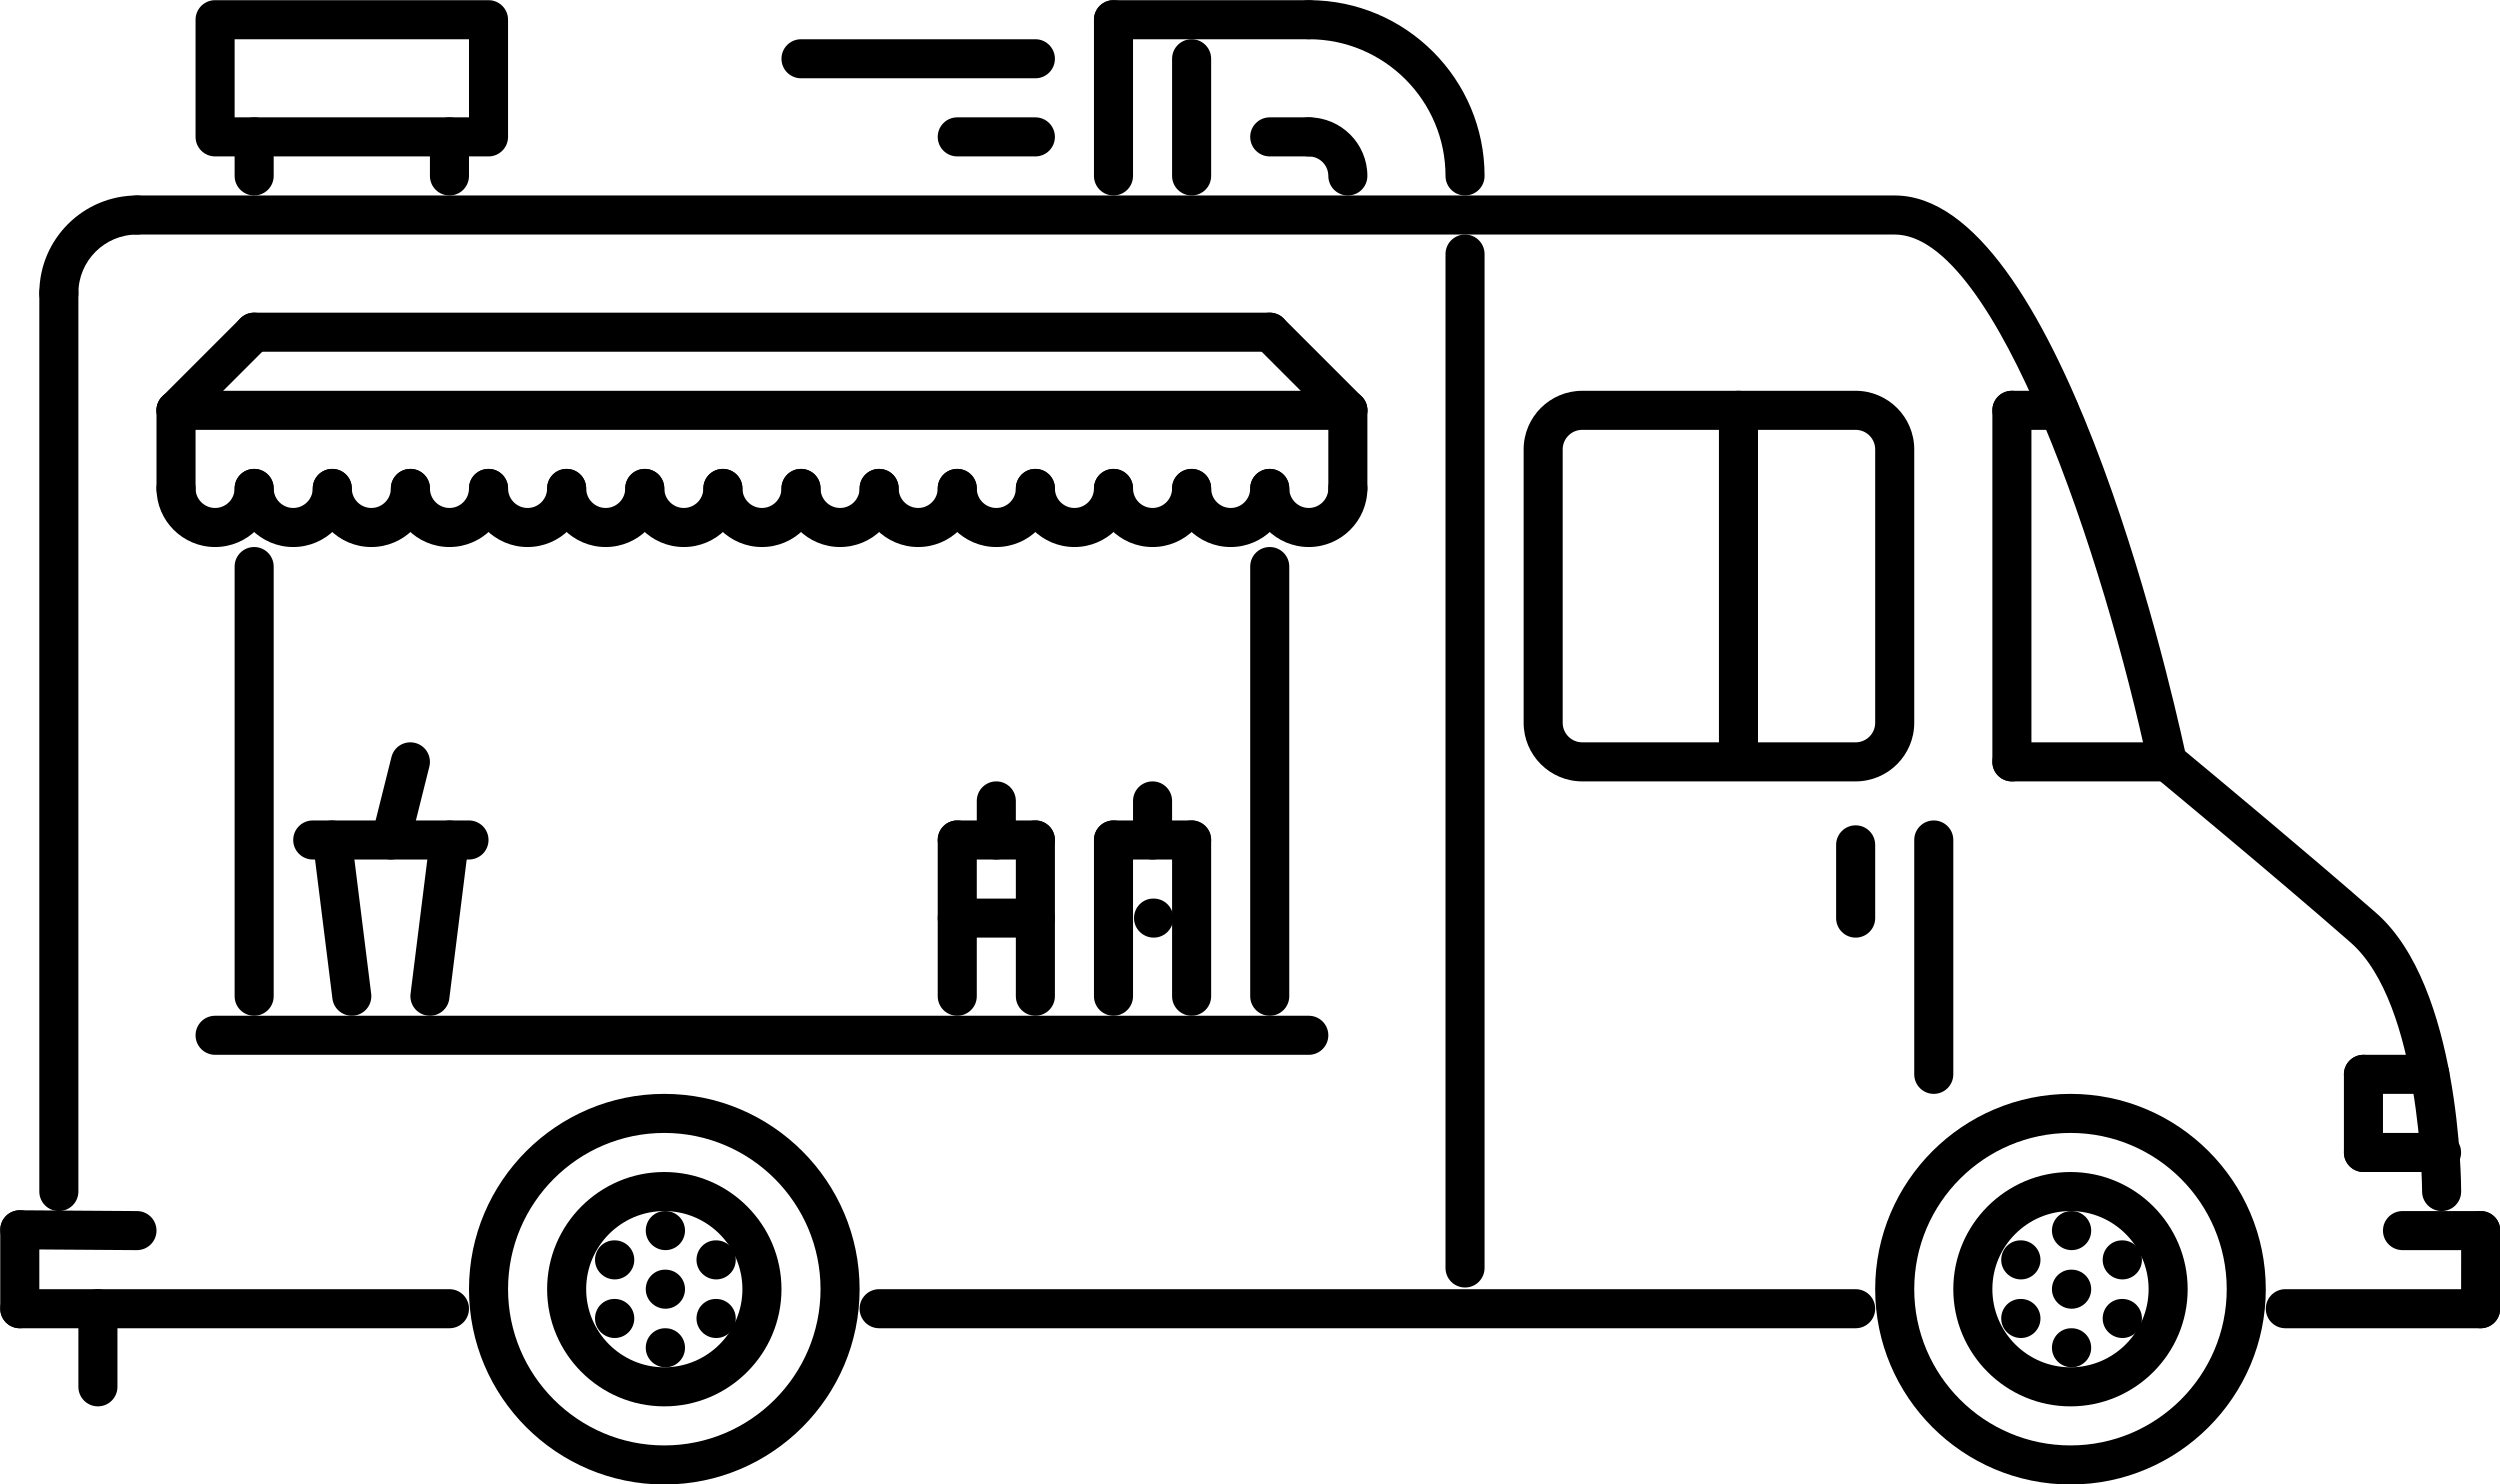 <?xml version="1.0" encoding="UTF-8"?><svg xmlns="http://www.w3.org/2000/svg" xmlns:xlink="http://www.w3.org/1999/xlink" height="303.9" preserveAspectRatio="xMidYMid meet" version="1.0" viewBox="0.0 104.0 511.9 303.9" width="511.9" zoomAndPan="magnify"><g><g><g><g id="change1_35"><path d="M236.239,295.99c-2.21,0-4.038-1.788-4.038-3.999c0-2.21,1.75-3.999,3.952-3.999h0.086c2.203,0,3.999,1.789,3.999,3.999 C240.238,294.202,238.442,295.99,236.239,295.99z" fill="inherit"/></g></g></g><g><g><g id="change1_60"><path d="M499.95,351.978c-2.21,0-3.999-1.789-3.999-3.999c0-0.375-0.211-38.351-14.637-50.988 c-15.762-13.81-39.835-33.711-40.077-33.91c-0.694-0.574-1.179-1.367-1.366-2.249c-8.959-42.068-30.97-108.807-51.91-108.807 H28.046c-2.21,0-4-1.789-4-3.999c0-2.21,1.789-3.999,4-3.999h359.915c33.172,0,55.784,97.008,59.439,113.774 c4.866,4.033,25.236,20.959,39.178,33.176c17.16,15.027,17.371,55.299,17.371,57.002 C503.949,350.181,502.16,351.978,499.95,351.978L499.95,351.978z" fill="inherit"/></g></g></g><g><g><g id="change1_80"><path d="M12.05,351.978c-2.21,0-3.999-1.789-3.999-3.999V164.021c0-2.21,1.789-3.999,3.999-3.999 c2.211,0,3.999,1.789,3.999,3.999v183.957C16.049,350.188,14.261,351.978,12.05,351.978z" fill="inherit"/></g></g></g><g><g><g id="change1_64"><path d="M379.963,375.972H180.01c-2.21,0-3.999-1.789-3.999-3.999c0-2.211,1.789-3.999,3.999-3.999h199.953 c2.211,0,3.999,1.788,3.999,3.999C383.962,374.183,382.174,375.972,379.963,375.972z" fill="inherit"/></g></g></g><g><g><g id="change1_17"><path d="M507.933,375.972h-39.99c-2.21,0-3.999-1.789-3.999-3.999c0-2.211,1.789-3.999,3.999-3.999h39.99 c2.211,0,3.999,1.788,3.999,3.999C511.932,374.183,510.144,375.972,507.933,375.972z" fill="inherit"/></g></g></g><g><g><g id="change1_7"><path d="M507.933,375.972L507.933,375.972c-2.21,0-3.999-1.797-3.999-3.999l0.016-15.996c0-2.211,1.789-3.999,3.999-3.999l0,0 c2.211,0,3.999,1.796,3.999,3.999l-0.016,15.996C511.932,374.183,510.144,375.972,507.933,375.972z" fill="inherit"/></g></g></g><g><g><g id="change1_1"><path d="M507.948,359.976h-16.012c-2.21,0-3.999-1.789-3.999-3.999c0-2.211,1.789-3.999,3.999-3.999h16.012 c2.211,0,3.999,1.788,3.999,3.999C511.947,358.187,510.159,359.976,507.948,359.976z" fill="inherit"/></g></g></g><g><g><g id="change1_42"><path d="M299.982,367.63c-2.211,0-4-1.789-4-3.999V156.023c0-2.21,1.789-3.999,4-3.999c2.21,0,3.998,1.789,3.998,3.999v207.607 C303.98,365.841,302.192,367.63,299.982,367.63z" fill="inherit"/></g></g></g><g><g><g id="change1_37"><path d="M411.955,263.998c-2.21,0-3.998-1.789-3.998-3.999v-71.983c0-2.21,1.788-3.999,3.998-3.999c2.211,0,4,1.789,4,3.999 v71.983C415.955,262.209,414.166,263.998,411.955,263.998z" fill="inherit"/></g></g></g><g><g><g id="change1_2"><path d="M443.948,263.998h-31.993c-2.21,0-3.998-1.789-3.998-3.999s1.788-3.999,3.998-3.999h31.993 c2.21,0,3.999,1.789,3.999,3.999S446.158,263.998,443.948,263.998z" fill="inherit"/></g></g></g><g><g><g id="change1_46"><path d="M421.672,192.015h-9.717c-2.21,0-3.998-1.789-3.998-3.999s1.788-3.999,3.998-3.999h9.717 c2.211,0,3.999,1.789,3.999,3.999S423.883,192.015,421.672,192.015z" fill="inherit"/></g></g></g><g><g><g id="change1_86"><path d="M92.031,375.972H4.052c-2.21,0-3.999-1.789-3.999-3.999c0-2.211,1.789-3.999,3.999-3.999h87.979 c2.21,0,3.999,1.788,3.999,3.999C96.03,374.183,94.241,375.972,92.031,375.972z" fill="inherit"/></g></g></g><g><g><g id="change1_89"><path d="M4.052,375.972c-2.21,0-3.999-1.789-3.999-3.999v-16.16c0-2.211,1.789-3.999,3.999-3.999 c2.211,0,3.999,1.788,3.999,3.999v16.16C8.051,374.183,6.263,375.972,4.052,375.972z" fill="inherit"/></g></g></g><g><g><g id="change1_13"><path d="M28.046,359.976c-0.008,0-0.016,0-0.031,0l-23.995-0.164c-2.202-0.016-3.983-1.82-3.968-4.022 c0.016-2.203,1.805-3.976,3.999-3.976c0.008,0,0.016,0,0.031,0l23.995,0.164c2.203,0.016,3.983,1.812,3.968,4.03 C32.03,358.202,30.241,359.976,28.046,359.976z" fill="inherit"/></g></g></g><g><g><g id="change1_43"><path d="M12.05,168.021c-2.21,0-3.999-1.788-3.999-3.999c0-11.024,8.967-19.995,19.996-19.995c2.21,0,3.999,1.789,3.999,3.999 c0,2.21-1.789,3.999-3.999,3.999c-6.616,0-11.998,5.382-11.998,11.997C16.049,166.232,14.261,168.021,12.05,168.021z" fill="inherit"/></g></g></g><g><g><g id="change1_84"><path d="M379.963,263.998h-55.986c-6.616,0-11.997-5.382-11.997-11.997v-55.987c0-6.616,5.381-11.997,11.997-11.997h55.986 c6.615,0,11.997,5.381,11.997,11.997v55.987C391.96,258.616,386.578,263.998,379.963,263.998z M323.977,192.015 c-2.203,0-3.999,1.792-3.999,3.999v55.987c0,2.207,1.796,3.999,3.999,3.999h55.986c2.203,0,3.999-1.792,3.999-3.999v-55.987 c0-2.207-1.796-3.999-3.999-3.999H323.977z" fill="inherit"/></g></g></g><g><g><g id="change1_30"><path d="M355.969,263.826c-2.211,0-3.999-1.789-3.999-3.999v-71.811c0-2.21,1.788-3.999,3.999-3.999s3.999,1.789,3.999,3.999 v71.811C359.968,262.037,358.18,263.826,355.969,263.826z" fill="inherit"/></g></g></g><g><g><g id="change1_72"><path d="M44.042,216.01c-6.616,0-11.997-5.382-11.997-11.998c0-2.21,1.789-3.999,3.999-3.999s3.999,1.789,3.999,3.999 c0,2.207,1.796,3.999,3.999,3.999s3.999-1.792,3.999-3.999c0-2.21,1.789-3.999,3.999-3.999s3.999,1.789,3.999,3.999 C56.04,210.628,50.658,216.01,44.042,216.01z" fill="inherit"/></g></g></g><g><g><g id="change1_9"><path d="M60.039,216.01c-6.616,0-11.998-5.382-11.998-11.998c0-2.21,1.789-3.999,3.999-3.999s3.999,1.789,3.999,3.999 c0,2.207,1.796,3.999,4,3.999c2.202,0,3.999-1.792,3.999-3.999c0-2.21,1.788-3.999,3.999-3.999c2.21,0,3.999,1.789,3.999,3.999 C72.036,210.628,66.654,216.01,60.039,216.01z" fill="inherit"/></g></g></g><g><g><g id="change1_87"><path d="M76.035,216.01c-6.616,0-11.997-5.382-11.997-11.998c0-2.21,1.788-3.999,3.999-3.999c2.21,0,3.999,1.789,3.999,3.999 c0,2.207,1.796,3.999,3.999,3.999c2.202,0,3.999-1.792,3.999-3.999c0-2.21,1.789-3.999,3.999-3.999 c2.21,0,3.999,1.789,3.999,3.999C88.032,210.628,82.65,216.01,76.035,216.01z" fill="inherit"/></g></g></g><g><g><g id="change1_18"><path d="M92.031,216.01c-6.616,0-11.997-5.382-11.997-11.998c0-2.21,1.789-3.999,3.999-3.999c2.21,0,3.999,1.789,3.999,3.999 c0,2.207,1.796,3.999,3.999,3.999c2.202,0,3.999-1.792,3.999-3.999c0-2.21,1.789-3.999,3.999-3.999s3.999,1.789,3.999,3.999 C104.028,210.628,98.646,216.01,92.031,216.01z" fill="inherit"/></g></g></g><g><g><g id="change1_55"><path d="M108.027,216.01c-6.615,0-11.997-5.382-11.997-11.998c0-2.21,1.789-3.999,3.999-3.999s3.999,1.789,3.999,3.999 c0,2.207,1.796,3.999,3.999,3.999s3.999-1.792,3.999-3.999c0-2.21,1.789-3.999,3.999-3.999c2.21,0,3.999,1.789,3.999,3.999 C120.024,210.628,114.643,216.01,108.027,216.01z" fill="inherit"/></g></g></g><g><g><g id="change1_70"><path d="M124.023,216.01c-6.615,0-11.997-5.382-11.997-11.998c0-2.21,1.789-3.999,3.999-3.999c2.21,0,3.999,1.789,3.999,3.999 c0,2.207,1.797,3.999,3.999,3.999c2.203,0,3.999-1.792,3.999-3.999c0-2.21,1.789-3.999,3.999-3.999 c2.211,0,3.999,1.789,3.999,3.999C136.021,210.628,130.639,216.01,124.023,216.01z" fill="inherit"/></g></g></g><g><g><g id="change1_73"><path d="M140.02,216.01c-6.615,0-11.997-5.382-11.997-11.998c0-2.21,1.789-3.999,3.999-3.999c2.211,0,3.999,1.789,3.999,3.999 c0,2.207,1.797,3.999,3.999,3.999c2.203,0,3.999-1.792,3.999-3.999c0-2.21,1.789-3.999,3.999-3.999c2.211,0,4,1.789,4,3.999 C152.017,210.628,146.636,216.01,140.02,216.01z" fill="inherit"/></g></g></g><g><g><g id="change1_10"><path d="M156.016,216.01c-6.616,0-11.998-5.382-11.998-11.998c0-2.21,1.789-3.999,3.999-3.999c2.211,0,4,1.789,4,3.999 c0,2.207,1.796,3.999,3.999,3.999s3.999-1.792,3.999-3.999c0-2.21,1.789-3.999,3.999-3.999s3.999,1.789,3.999,3.999 C168.013,210.628,162.632,216.01,156.016,216.01z" fill="inherit"/></g></g></g><g><g><g id="change1_16"><path d="M172.012,216.01c-6.616,0-11.997-5.382-11.997-11.998c0-2.21,1.789-3.999,3.999-3.999s3.999,1.789,3.999,3.999 c0,2.207,1.796,3.999,3.999,3.999s3.999-1.792,3.999-3.999c0-2.21,1.789-3.999,3.999-3.999s4,1.789,4,3.999 C184.01,210.628,178.628,216.01,172.012,216.01z" fill="inherit"/></g></g></g><g><g><g id="change1_11"><path d="M188.009,216.01c-6.616,0-11.998-5.382-11.998-11.998c0-2.21,1.789-3.999,3.999-3.999s4,1.789,4,3.999 c0,2.207,1.796,3.999,3.999,3.999c2.202,0,3.999-1.792,3.999-3.999c0-2.21,1.788-3.999,3.999-3.999 c2.21,0,3.999,1.789,3.999,3.999C200.006,210.628,194.624,216.01,188.009,216.01z" fill="inherit"/></g></g></g><g><g><g id="change1_39"><path d="M204.005,216.01c-6.616,0-11.997-5.382-11.997-11.998c0-2.21,1.788-3.999,3.999-3.999c2.21,0,3.999,1.789,3.999,3.999 c0,2.207,1.796,3.999,3.999,3.999c2.202,0,3.999-1.792,3.999-3.999c0-2.21,1.789-3.999,3.999-3.999 c2.21,0,3.999,1.789,3.999,3.999C216.002,210.628,210.62,216.01,204.005,216.01z" fill="inherit"/></g></g></g><g><g><g id="change1_81"><path d="M220.001,216.01c-6.616,0-11.997-5.382-11.997-11.998c0-2.21,1.789-3.999,3.999-3.999c2.21,0,3.999,1.789,3.999,3.999 c0,2.207,1.796,3.999,3.999,3.999s3.999-1.792,3.999-3.999c0-2.21,1.789-3.999,3.999-3.999s3.999,1.789,3.999,3.999 C231.998,210.628,226.616,216.01,220.001,216.01z" fill="inherit"/></g></g></g><g><g><g id="change1_58"><path d="M235.997,216.01c-6.615,0-11.997-5.382-11.997-11.998c0-2.21,1.789-3.999,3.999-3.999s3.999,1.789,3.999,3.999 c0,2.207,1.796,3.999,3.999,3.999s3.999-1.792,3.999-3.999c0-2.21,1.789-3.999,3.999-3.999c2.21,0,3.999,1.789,3.999,3.999 C247.994,210.628,242.613,216.01,235.997,216.01z" fill="inherit"/></g></g></g><g><g><g id="change1_12"><path d="M251.993,216.01c-6.615,0-11.997-5.382-11.997-11.998c0-2.21,1.789-3.999,3.999-3.999c2.21,0,3.999,1.789,3.999,3.999 c0,2.207,1.797,3.999,3.999,3.999c2.203,0,3.999-1.792,3.999-3.999c0-2.21,1.789-3.999,3.999-3.999 c2.211,0,3.999,1.789,3.999,3.999C263.99,210.628,258.609,216.01,251.993,216.01z" fill="inherit"/></g></g></g><g><g><g id="change1_67"><path d="M267.989,216.01c-6.615,0-11.997-5.382-11.997-11.998c0-2.21,1.789-3.999,3.999-3.999c2.211,0,3.999,1.789,3.999,3.999 c0,2.207,1.797,3.999,3.999,3.999c2.203,0,3.999-1.792,3.999-3.999c0-2.21,1.789-3.999,3.999-3.999 c2.211,0,3.999,1.789,3.999,3.999C279.986,210.628,274.605,216.01,267.989,216.01z" fill="inherit"/></g></g></g><g><g><g id="change1_33"><path d="M36.044,208.011c-2.21,0-3.999-1.789-3.999-3.999v-15.996c0-2.21,1.789-3.999,3.999-3.999s3.999,1.789,3.999,3.999 v15.996C40.043,206.223,38.255,208.011,36.044,208.011z" fill="inherit"/></g></g></g><g><g><g id="change1_59"><path d="M275.987,208.011c-2.21,0-3.999-1.789-3.999-3.999v-15.996c0-2.21,1.789-3.999,3.999-3.999 c2.211,0,3.999,1.789,3.999,3.999v15.996C279.986,206.223,278.198,208.011,275.987,208.011z" fill="inherit"/></g></g></g><g><g><g id="change1_8"><path d="M275.987,192.015H36.044c-2.21,0-3.999-1.789-3.999-3.999s1.789-3.999,3.999-3.999h239.943 c2.211,0,3.999,1.789,3.999,3.999S278.198,192.015,275.987,192.015z" fill="inherit"/></g></g></g><g><g><g id="change1_19"><path d="M36.044,192.015c-1.023,0-2.046-0.391-2.828-1.171c-1.562-1.562-1.562-4.093,0-5.655l15.996-15.996 c1.562-1.562,4.093-1.562,5.655,0c1.562,1.562,1.562,4.093,0,5.655l-15.996,15.997 C38.091,191.625,37.067,192.015,36.044,192.015z" fill="inherit"/></g></g></g><g><g><g id="change1_52"><path d="M275.987,192.015c-1.022,0-2.046-0.391-2.827-1.171l-15.996-15.997c-1.562-1.562-1.562-4.093,0-5.655 c1.562-1.562,4.093-1.562,5.654,0l15.997,15.996c1.562,1.562,1.562,4.093,0,5.655 C278.034,191.625,277.011,192.015,275.987,192.015z" fill="inherit"/></g></g></g><g><g><g id="change1_14"><path d="M259.991,176.019H52.041c-2.21,0-3.999-1.788-3.999-3.999c0-2.21,1.789-3.999,3.999-3.999h207.951 c2.211,0,3.999,1.789,3.999,3.999C263.99,174.23,262.202,176.019,259.991,176.019z" fill="inherit"/></g></g></g><g><g><g id="change1_61"><path d="M52.041,311.986c-2.21,0-3.999-1.788-3.999-3.999v-87.979c0-2.211,1.789-3.999,3.999-3.999s3.999,1.788,3.999,3.999 v87.979C56.04,310.198,54.251,311.986,52.041,311.986z" fill="inherit"/></g></g></g><g><g><g id="change1_31"><path d="M267.989,319.984H44.042c-2.21,0-3.999-1.788-3.999-3.998c0-2.211,1.789-4,3.999-4h223.947c2.211,0,3.999,1.789,3.999,4 C271.988,318.196,270.2,319.984,267.989,319.984z" fill="inherit"/></g></g></g><g><g><g id="change1_32"><path d="M259.991,311.986c-2.21,0-3.999-1.788-3.999-3.999v-87.979c0-2.211,1.789-3.999,3.999-3.999 c2.211,0,3.999,1.788,3.999,3.999v87.979C263.99,310.198,262.202,311.986,259.991,311.986z" fill="inherit"/></g></g></g><g><g><g><g id="change1_24"><path d="M423.953,407.964c-22.05,0-39.991-17.94-39.991-39.99s17.941-39.991,39.991-39.991c22.049,0,39.99,17.941,39.99,39.991 S446.002,407.964,423.953,407.964z M423.953,335.98c-17.645,0-31.993,14.356-31.993,31.993 c0,17.636,14.349,31.992,31.993,31.992c17.644,0,31.992-14.356,31.992-31.992C455.945,350.337,441.597,335.98,423.953,335.98z" fill="inherit"/></g></g></g><g><g><g id="change1_51"><path d="M423.953,391.968c-13.231,0-23.995-10.763-23.995-23.994s10.764-23.994,23.995-23.994 c13.23,0,23.994,10.763,23.994,23.994S437.184,391.968,423.953,391.968z M423.953,351.978c-8.818,0-15.996,7.17-15.996,15.996 s7.178,15.996,15.996,15.996s15.996-7.17,15.996-15.996S432.771,351.978,423.953,351.978z" fill="inherit"/></g></g></g><g><g><g id="change1_65"><path d="M424.195,359.976c-2.211,0-4.039-1.789-4.039-3.999c0-2.211,1.75-3.999,3.953-3.999h0.086 c2.202,0,3.998,1.788,3.998,3.999C428.193,358.187,426.397,359.976,424.195,359.976z" fill="inherit"/></g></g></g><g><g><g id="change1_57"><path d="M424.195,383.97c-2.211,0-4.039-1.788-4.039-3.999s1.75-3.999,3.953-3.999h0.086c2.202,0,3.998,1.788,3.998,3.999 S426.397,383.97,424.195,383.97z" fill="inherit"/></g></g></g><g><g><g id="change1_71"><path d="M413.807,365.974c-2.211,0-4.038-1.788-4.038-3.999c0-2.21,1.749-3.999,3.952-3.999h0.086 c2.203,0,3.999,1.789,3.999,3.999C417.806,364.186,416.01,365.974,413.807,365.974z" fill="inherit"/></g></g></g><g><g><g id="change1_74"><path d="M434.583,377.971c-2.21,0-4.038-1.788-4.038-3.999c0-2.21,1.75-3.999,3.952-3.999h0.086 c2.202,0,3.999,1.789,3.999,3.999C438.582,376.183,436.785,377.971,434.583,377.971z" fill="inherit"/></g></g></g><g><g><g id="change1_47"><path d="M413.807,377.971c-2.211,0-4.038-1.788-4.038-3.999c0-2.21,1.749-3.999,3.952-3.999h0.086 c2.203,0,3.999,1.789,3.999,3.999C417.806,376.183,416.01,377.971,413.807,377.971z" fill="inherit"/></g></g></g><g><g><g id="change1_44"><path d="M434.583,365.974c-2.21,0-4.038-1.788-4.038-3.999c0-2.21,1.75-3.999,3.952-3.999h0.086 c2.202,0,3.999,1.789,3.999,3.999C438.582,364.186,436.785,365.974,434.583,365.974z" fill="inherit"/></g></g></g><g><g><g id="change1_83"><path d="M424.195,371.973c-2.211,0-4.039-1.789-4.039-3.999c0-2.211,1.75-3.999,3.953-3.999h0.086 c2.202,0,3.998,1.788,3.998,3.999C428.193,370.184,426.397,371.973,424.195,371.973z" fill="inherit"/></g></g></g></g><g><g><g><g id="change1_34"><path d="M136.021,407.964c-22.049,0-39.99-17.94-39.99-39.99s17.941-39.991,39.99-39.991c22.05,0,39.991,17.941,39.991,39.991 S158.07,407.964,136.021,407.964z M136.021,335.98c-17.644,0-31.992,14.356-31.992,31.993 c0,17.636,14.348,31.992,31.992,31.992c17.645,0,31.993-14.356,31.993-31.992C168.013,350.337,153.665,335.98,136.021,335.98z" fill="inherit"/></g></g></g><g><g><g id="change1_26"><path d="M136.021,391.968c-13.231,0-23.994-10.763-23.994-23.994s10.763-23.994,23.994-23.994 c13.231,0,23.995,10.763,23.995,23.994S149.252,391.968,136.021,391.968z M136.021,351.978c-8.818,0-15.996,7.17-15.996,15.996 s7.178,15.996,15.996,15.996c8.818,0,15.997-7.17,15.997-15.996S144.839,351.978,136.021,351.978z" fill="inherit"/></g></g></g><g><g><g id="change1_68"><path d="M136.263,359.976c-2.21,0-4.038-1.789-4.038-3.999c0-2.211,1.75-3.999,3.952-3.999h0.086 c2.203,0,3.999,1.788,3.999,3.999C140.262,358.187,138.466,359.976,136.263,359.976z" fill="inherit"/></g></g></g><g><g><g id="change1_82"><path d="M136.263,383.97c-2.21,0-4.038-1.788-4.038-3.999s1.75-3.999,3.952-3.999h0.086c2.203,0,3.999,1.788,3.999,3.999 S138.466,383.97,136.263,383.97z" fill="inherit"/></g></g></g><g><g><g id="change1_63"><path d="M125.875,365.974c-2.211,0-4.038-1.788-4.038-3.999c0-2.21,1.749-3.999,3.952-3.999h0.086 c2.202,0,3.999,1.789,3.999,3.999C129.874,364.186,128.077,365.974,125.875,365.974z" fill="inherit"/></g></g></g><g><g><g id="change1_41"><path d="M146.651,377.971c-2.211,0-4.038-1.788-4.038-3.999c0-2.21,1.749-3.999,3.952-3.999h0.086 c2.202,0,3.999,1.789,3.999,3.999C150.65,376.183,148.854,377.971,146.651,377.971z" fill="inherit"/></g></g></g><g><g><g id="change1_48"><path d="M125.875,377.971c-2.211,0-4.038-1.788-4.038-3.999c0-2.21,1.749-3.999,3.952-3.999h0.086 c2.202,0,3.999,1.789,3.999,3.999C129.874,376.183,128.077,377.971,125.875,377.971z" fill="inherit"/></g></g></g><g><g><g id="change1_66"><path d="M146.651,365.974c-2.211,0-4.038-1.788-4.038-3.999c0-2.21,1.749-3.999,3.952-3.999h0.086 c2.202,0,3.999,1.789,3.999,3.999C150.65,364.186,148.854,365.974,146.651,365.974z" fill="inherit"/></g></g></g><g><g><g id="change1_88"><path d="M136.263,371.973c-2.21,0-4.038-1.789-4.038-3.999c0-2.211,1.75-3.999,3.952-3.999h0.086 c2.203,0,3.999,1.788,3.999,3.999C140.262,370.184,138.466,371.973,136.263,371.973z" fill="inherit"/></g></g></g></g><g><g><g id="change1_27"><path d="M20.048,391.968c-2.21,0-3.999-1.788-3.999-3.999v-15.996c0-2.211,1.789-3.999,3.999-3.999 c2.211,0,3.999,1.788,3.999,3.999v15.996C24.047,390.18,22.259,391.968,20.048,391.968z" fill="inherit"/></g></g></g><g><g><g id="change1_56"><path d="M227.999,311.986c-2.21,0-3.999-1.788-3.999-3.999v-31.992c0-2.21,1.789-3.999,3.999-3.999s3.999,1.789,3.999,3.999 v31.992C231.998,310.198,230.209,311.986,227.999,311.986z" fill="inherit"/></g></g></g><g><g><g id="change1_28"><path d="M243.995,311.986c-2.21,0-3.999-1.788-3.999-3.999v-31.992c0-2.21,1.789-3.999,3.999-3.999 c2.21,0,3.999,1.789,3.999,3.999v31.992C247.994,310.198,246.206,311.986,243.995,311.986z" fill="inherit"/></g></g></g><g><g><g id="change1_5"><path d="M243.995,279.994h-15.996c-2.21,0-3.999-1.789-3.999-3.999s1.789-3.999,3.999-3.999h15.996 c2.21,0,3.999,1.789,3.999,3.999S246.206,279.994,243.995,279.994z" fill="inherit"/></g></g></g><g><g><g id="change1_77"><path d="M235.997,279.994c-2.21,0-3.999-1.789-3.999-3.999v-7.998c0-2.21,1.789-3.999,3.999-3.999s3.999,1.789,3.999,3.999 v7.998C239.996,278.205,238.208,279.994,235.997,279.994z" fill="inherit"/></g></g></g><g><g><g id="change1_22"><path d="M196.007,311.986c-2.211,0-3.999-1.788-3.999-3.999v-31.992c0-2.21,1.788-3.999,3.999-3.999 c2.21,0,3.999,1.789,3.999,3.999v31.992C200.006,310.198,198.217,311.986,196.007,311.986z" fill="inherit"/></g></g></g><g><g><g id="change1_6"><path d="M212.003,311.986c-2.21,0-3.999-1.788-3.999-3.999v-31.992c0-2.21,1.789-3.999,3.999-3.999 c2.21,0,3.999,1.789,3.999,3.999v31.992C216.002,310.198,214.213,311.986,212.003,311.986z" fill="inherit"/></g></g></g><g><g><g id="change1_25"><path d="M212.003,279.994h-15.996c-2.211,0-3.999-1.789-3.999-3.999s1.788-3.999,3.999-3.999h15.996 c2.21,0,3.999,1.789,3.999,3.999S214.213,279.994,212.003,279.994z" fill="inherit"/></g></g></g><g><g><g id="change1_49"><path d="M204.005,279.994c-2.211,0-3.999-1.789-3.999-3.999v-7.998c0-2.21,1.788-3.999,3.999-3.999 c2.21,0,3.999,1.789,3.999,3.999v7.998C208.004,278.205,206.215,279.994,204.005,279.994z" fill="inherit"/></g></g></g><g><g><g id="change1_3"><path d="M212.003,295.99h-15.996c-2.211,0-3.999-1.788-3.999-3.999c0-2.21,1.788-3.999,3.999-3.999h15.996 c2.21,0,3.999,1.789,3.999,3.999C216.002,294.202,214.213,295.99,212.003,295.99z" fill="inherit"/></g></g></g><g><g><g id="change1_75"><path d="M72.028,311.986c-1.984,0-3.71-1.483-3.96-3.499l-3.999-31.992c-0.273-2.194,1.28-4.194,3.468-4.468 c2.124-0.234,4.194,1.273,4.468,3.468l3.999,31.993c0.273,2.194-1.281,4.193-3.468,4.467 C72.364,311.971,72.2,311.986,72.028,311.986z" fill="inherit"/></g></g></g><g><g><g id="change1_23"><path d="M88.04,311.986c-0.172,0-0.336-0.016-0.508-0.031c-2.187-0.273-3.741-2.272-3.468-4.467l3.999-31.993 c0.273-2.194,2.272-3.702,4.468-3.468c2.187,0.273,3.741,2.273,3.468,4.468L92,308.487 C91.75,310.503,90.024,311.986,88.04,311.986z" fill="inherit"/></g></g></g><g><g><g id="change1_20"><path d="M96.03,279.994H64.038c-2.211,0-3.999-1.789-3.999-3.999s1.788-3.999,3.999-3.999H96.03c2.21,0,3.999,1.789,3.999,3.999 S98.241,279.994,96.03,279.994z" fill="inherit"/></g></g></g><g><g><g id="change1_53"><path d="M80.034,279.994c-0.32,0-0.641-0.039-0.969-0.125c-2.148-0.531-3.444-2.702-2.913-4.843l3.999-15.996 c0.531-2.147,2.663-3.444,4.85-2.909c2.148,0.535,3.445,2.706,2.914,4.847l-3.999,15.996 C83.463,278.783,81.831,279.994,80.034,279.994z" fill="inherit"/></g></g></g><g><g><g id="change1_38"><path d="M299.982,144.026c-2.211,0-4-1.789-4-3.999c0-15.434-12.559-27.993-27.993-27.993c-2.21,0-3.999-1.789-3.999-3.999 c0-2.211,1.789-3.999,3.999-3.999c19.847,0,35.991,16.145,35.991,35.991C303.98,142.238,302.192,144.026,299.982,144.026z" fill="inherit"/></g></g></g><g><g><g id="change1_54"><path d="M275.987,144.026c-2.21,0-3.999-1.789-3.999-3.999c0-2.207-1.796-3.999-3.999-3.999c-2.21,0-3.999-1.789-3.999-3.999 s1.789-3.999,3.999-3.999c6.616,0,11.997,5.382,11.997,11.997C279.986,142.238,278.198,144.026,275.987,144.026z" fill="inherit"/></g></g></g><g><g><g id="change1_36"><path d="M267.989,112.034h-39.99c-2.21,0-3.999-1.789-3.999-3.999c0-2.211,1.789-3.999,3.999-3.999h39.99 c2.211,0,3.999,1.788,3.999,3.999C271.988,110.245,270.2,112.034,267.989,112.034z" fill="inherit"/></g></g></g><g><g><g id="change1_50"><path d="M227.999,144.026c-2.21,0-3.999-1.789-3.999-3.999v-31.992c0-2.211,1.789-3.999,3.999-3.999s3.999,1.788,3.999,3.999 v31.992C231.998,142.238,230.209,144.026,227.999,144.026z" fill="inherit"/></g></g></g><g><g><g id="change1_15"><path d="M267.989,136.028h-7.998c-2.21,0-3.999-1.789-3.999-3.999s1.789-3.999,3.999-3.999h7.998 c2.211,0,3.999,1.789,3.999,3.999S270.2,136.028,267.989,136.028z" fill="inherit"/></g></g></g><g><g><g id="change1_21"><path d="M243.995,144.026c-2.21,0-3.999-1.789-3.999-3.999v-23.994c0-2.21,1.789-3.999,3.999-3.999 c2.21,0,3.999,1.789,3.999,3.999v23.994C247.994,142.238,246.206,144.026,243.995,144.026z" fill="inherit"/></g></g></g><g><g><g id="change1_40"><path d="M100.029,136.028H44.042c-2.21,0-3.999-1.789-3.999-3.999v-23.994c0-2.211,1.789-3.999,3.999-3.999h55.987 c2.21,0,3.999,1.788,3.999,3.999v23.994C104.028,134.24,102.24,136.028,100.029,136.028z M48.042,128.03H96.03v-15.996H48.042 V128.03z" fill="inherit"/></g></g></g><g><g><g id="change1_45"><path d="M52.041,144.026c-2.21,0-3.999-1.789-3.999-3.999v-7.998c0-2.21,1.789-3.999,3.999-3.999s3.999,1.789,3.999,3.999v7.998 C56.04,142.238,54.251,144.026,52.041,144.026z" fill="inherit"/></g></g></g><g><g><g id="change1_62"><path d="M92.031,144.026c-2.21,0-3.999-1.789-3.999-3.999v-7.998c0-2.21,1.789-3.999,3.999-3.999 c2.21,0,3.999,1.789,3.999,3.999v7.998C96.03,142.238,94.241,144.026,92.031,144.026z" fill="inherit"/></g></g></g><g><g><g id="change1_69"><path d="M497.537,327.982h-13.599c-2.21,0-3.999-1.788-3.999-3.998c0-2.211,1.789-4,3.999-4h13.599c2.21,0,3.999,1.789,3.999,4 C501.536,326.194,499.747,327.982,497.537,327.982z" fill="inherit"/></g></g></g><g><g><g id="change1_78"><path d="M483.938,343.979c-2.21,0-3.999-1.789-3.999-3.999v-15.996c0-2.211,1.789-4,3.999-4s3.999,1.789,3.999,4v15.996 C487.938,342.19,486.148,343.979,483.938,343.979z" fill="inherit"/></g></g></g><g><g><g id="change1_76"><path d="M499.935,343.979h-15.996c-2.21,0-3.999-1.789-3.999-3.999c0-2.211,1.789-4,3.999-4h15.996c2.21,0,3.999,1.789,3.999,4 C503.934,342.19,502.145,343.979,499.935,343.979z" fill="inherit"/></g></g></g><g><g><g id="change1_29"><path d="M212.003,120.032h-47.989c-2.21,0-3.999-1.789-3.999-3.999c0-2.21,1.789-3.999,3.999-3.999h47.989 c2.21,0,3.999,1.789,3.999,3.999C216.002,118.243,214.213,120.032,212.003,120.032z" fill="inherit"/></g></g></g><g><g><g id="change1_79"><path d="M212.003,136.028h-15.996c-2.211,0-3.999-1.789-3.999-3.999s1.788-3.999,3.999-3.999h15.996 c2.21,0,3.999,1.789,3.999,3.999S214.213,136.028,212.003,136.028z" fill="inherit"/></g></g></g><g><g><g id="change1_85"><path d="M395.959,327.982c-2.21,0-3.999-1.788-3.999-3.998v-47.989c0-2.21,1.789-3.999,3.999-3.999 c2.211,0,3.999,1.789,3.999,3.999v47.989C399.958,326.194,398.17,327.982,395.959,327.982z" fill="inherit"/></g></g></g><g><g><g id="change1_4"><path d="M379.963,295.99c-2.21,0-3.999-1.788-3.999-3.999v-14.996c0-2.21,1.789-3.999,3.999-3.999 c2.211,0,3.999,1.789,3.999,3.999v14.996C383.962,294.202,382.174,295.99,379.963,295.99z" fill="inherit"/></g></g></g></g></svg>